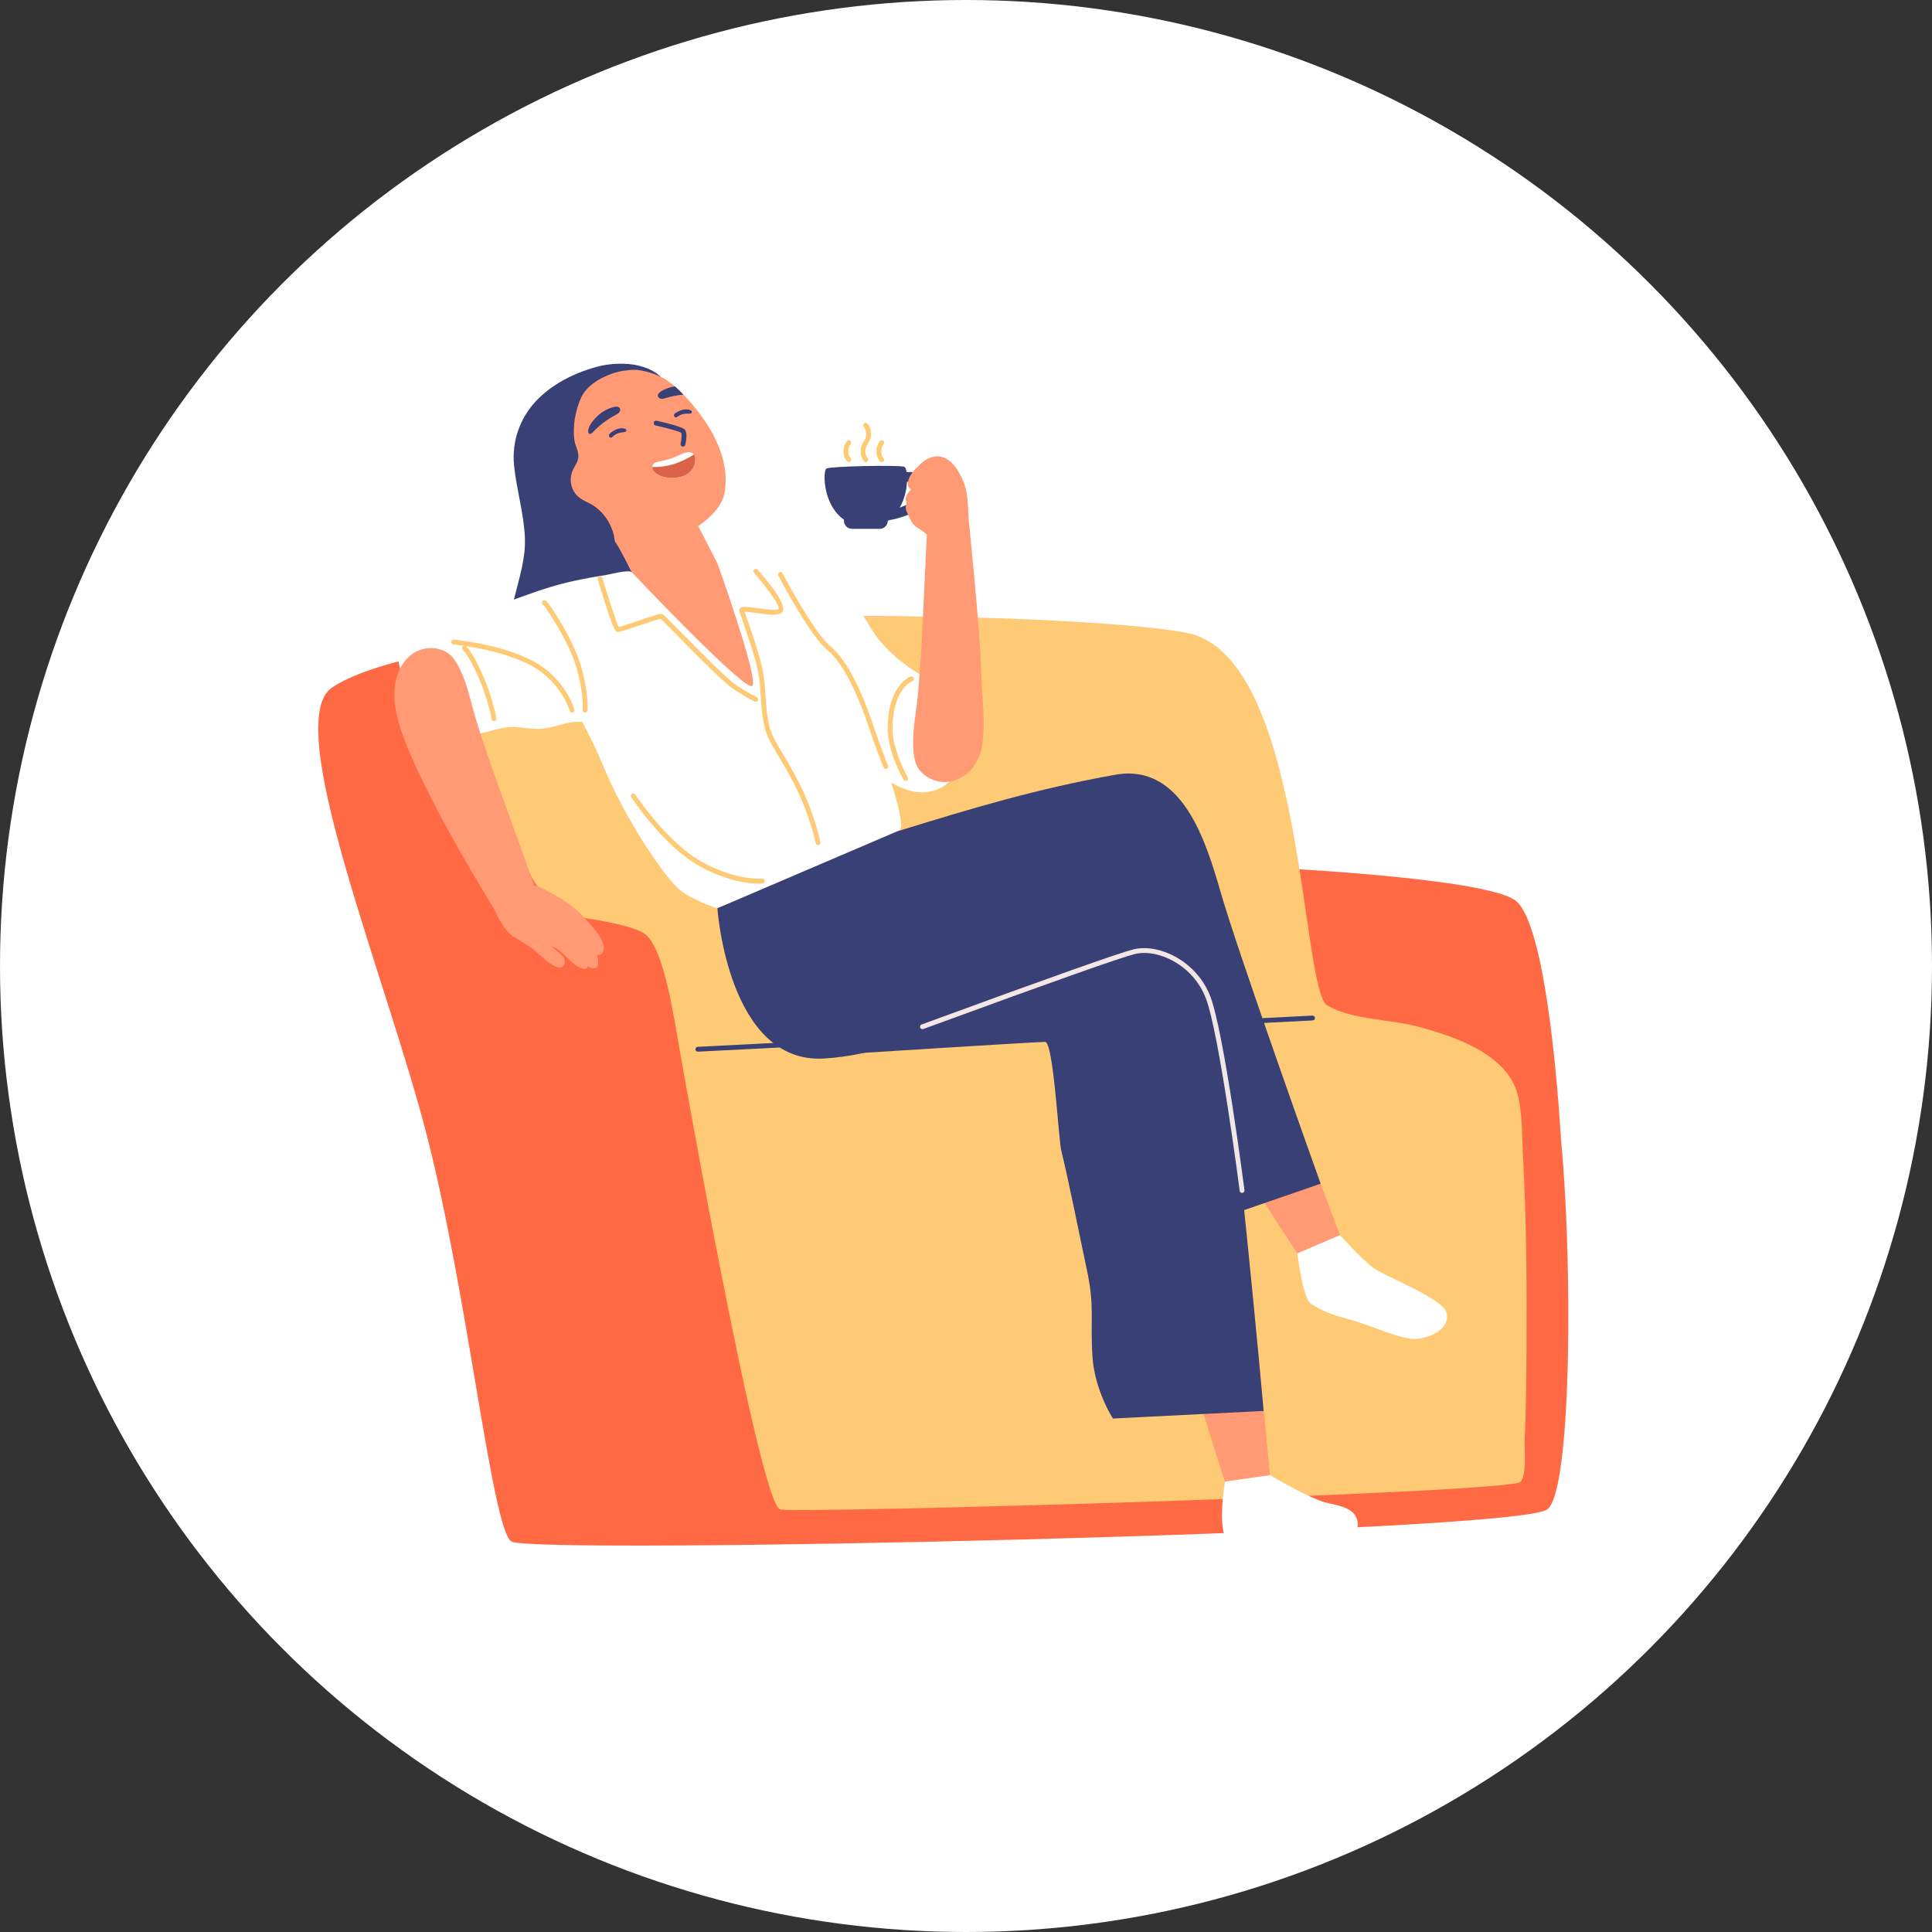 <svg width="170" height="170" viewBox="0 0 170 170" fill="none" xmlns="http://www.w3.org/2000/svg">
<rect x="0" y="0" width="170" height="170" fill="#333333" stroke="none"/>
<circle cx="85" cy="85" r="85" fill="white"/>
<g clip-path="url(#clip0_3885_6393)">
<path d="M137.338 100.063C137.338 100.063 136.331 81.3 133.301 79.205C130.271 77.11 109.908 76.253 109.908 76.253C109.908 76.253 110.571 85.585 111.044 86.252C111.518 86.918 121.084 92.377 124.493 93.742C127.903 95.108 134.219 95.488 134.328 95.775C134.438 96.06 137.338 100.063 137.338 100.063Z" fill="#FF6A45"/>
<path d="M136.142 132.818C133.3 134.917 46.692 136.818 44.987 135.637C43.282 134.452 41.199 114.154 37.6 100.063C34.001 85.973 24.618 63.45 29.266 60.46C30.899 59.409 33.478 58.525 36.77 57.778C60.986 52.289 98.038 54.457 102.436 55.851C112.097 58.921 113.602 85.585 115.875 87.212C115.894 87.227 115.917 87.242 115.94 87.253C118.433 88.861 134.078 90.187 136.143 93.66C138.226 97.161 138.984 130.723 136.143 132.818H136.142Z" fill="#FF6A45"/>
<path d="M133.805 130.387C133.048 131.381 70.582 133.188 68.665 132.819C66.748 132.45 59.309 89.576 59.309 89.576C59.309 89.576 49.09 81.65 46.688 77.007C44.286 72.367 39.225 63.256 39.225 63.256C39.225 63.256 38.089 60.806 36.77 57.778C60.986 52.289 100.679 54.457 105.078 55.851C114.739 58.921 114.486 86.831 116.759 88.458C118.995 89.755 122.336 89.677 124.803 90.342C127.92 91.182 132.532 92.706 133.506 96.198C133.982 97.904 133.915 99.918 134.008 101.673C134.31 107.331 134.354 113.01 134.321 118.676C134.306 121.357 134.274 124.04 134.16 126.719C134.122 127.58 134.369 129.645 133.804 130.389L133.805 130.387Z" fill="#FFCA75"/>
<path d="M61.404 92.538C61.289 92.538 61.196 92.446 61.191 92.331C61.188 92.213 61.28 92.115 61.397 92.111L115.489 89.364C115.595 89.367 115.703 89.453 115.708 89.57C115.711 89.688 115.619 89.787 115.502 89.79L61.41 92.538H61.404Z" fill="#394075"/>
<path d="M60.757 103.03C60.757 103.03 59.751 84.266 56.72 82.171C53.69 80.077 33.327 79.219 33.327 79.219C33.327 79.219 33.99 88.552 34.464 89.218C34.937 89.885 44.503 95.344 47.912 96.709C51.322 98.075 57.638 98.455 57.747 98.741C57.857 99.027 60.757 103.03 60.757 103.03Z" fill="#FF6A45"/>
<path d="M72.721 41.225C73.131 41.021 78.962 40.907 79.551 41.066C80.139 41.225 80.061 46.383 76.295 46.336C72.373 46.288 72.31 41.428 72.72 41.225H72.721Z" fill="#394075"/>
<path d="M74.345 45.486H78.031C78.079 45.486 78.119 45.526 78.119 45.575V45.818C78.119 46.212 77.8 46.533 77.408 46.533H74.969C74.576 46.533 74.258 46.212 74.258 45.818V45.575C74.258 45.526 74.298 45.486 74.346 45.486H74.345Z" fill="#394075"/>
<path d="M78.18 45.782L78.059 44.937C78.087 44.933 80.844 44.496 80.844 43.193C80.844 42.711 80.662 42.575 80.603 42.531C80.288 42.295 79.683 42.402 79.496 42.459L79.252 41.642C79.368 41.607 80.402 41.317 81.11 41.846C81.376 42.045 81.693 42.44 81.693 43.193C81.693 45.253 78.323 45.761 78.18 45.782Z" fill="#394075"/>
<path d="M76.188 40.66C76.131 40.66 76.074 40.637 76.033 40.592C75.795 40.336 75.485 39.638 76.011 38.83C76.483 38.106 76.036 37.588 76.017 37.567C75.939 37.479 75.946 37.344 76.032 37.266C76.119 37.187 76.251 37.192 76.331 37.279C76.573 37.544 76.893 38.257 76.367 39.063C75.89 39.796 76.339 40.296 76.344 40.301C76.424 40.387 76.42 40.522 76.334 40.602C76.293 40.641 76.242 40.66 76.19 40.66H76.188Z" fill="#FFCA75"/>
<path d="M77.582 40.66C77.525 40.66 77.468 40.637 77.427 40.592C77.189 40.336 76.879 39.638 77.405 38.83C77.469 38.731 77.601 38.704 77.699 38.768C77.797 38.833 77.824 38.965 77.76 39.064C77.284 39.796 77.733 40.296 77.738 40.301C77.818 40.388 77.814 40.523 77.728 40.603C77.687 40.642 77.636 40.66 77.584 40.66L77.582 40.66Z" fill="#FFCA75"/>
<path d="M74.688 40.66C74.631 40.66 74.574 40.637 74.533 40.592C74.295 40.336 73.985 39.638 74.511 38.83C74.576 38.731 74.706 38.704 74.805 38.768C74.903 38.833 74.93 38.965 74.866 39.064C74.389 39.796 74.839 40.296 74.844 40.301C74.924 40.388 74.92 40.523 74.834 40.603C74.793 40.642 74.741 40.66 74.689 40.66L74.688 40.66Z" fill="#FFCA75"/>
<path d="M59.613 43.681C59.524 40.429 59.044 36.698 57.993 33.637C57.981 33.532 57.971 33.426 57.959 33.321C58.1 33.305 58.121 33.146 58.121 33.146C58.121 33.146 56.636 31.491 52.999 32.16C52.766 32.203 52.538 32.266 52.311 32.332C50.399 32.887 48.509 33.844 47.135 35.32C45.73 36.829 45.027 38.87 45.231 40.934C45.447 43.108 46.12 45.237 46.19 47.428C46.302 50.901 43.928 54.31 45.185 57.798C45.233 57.933 45.342 58.005 45.457 58.023C45.84 58.579 46.386 58.934 47.097 59.034C48.123 59.181 49.633 58.965 50.654 58.816C51.096 58.751 51.548 58.636 51.994 58.479C53.016 58.688 54.228 58.627 55.197 58.398C55.424 58.346 55.493 58.096 55.705 58.017C56.983 57.545 56.698 58.02 57.409 57.793C58.033 57.594 58.4 57.145 58.665 56.544C59.15 55.442 59.197 53.979 59.437 52.79C59.735 51.308 59.343 49.855 59.299 48.37C59.252 46.795 59.655 45.261 59.613 43.681Z" fill="#394075"/>
<path d="M64.454 52.147L67.812 61.873L57.261 53.907C57.261 53.907 54.954 48.811 54.112 47.653C51.9 45.866 48.623 44.107 48.259 41.455C47.607 36.652 51.517 31.563 56.627 32.641C57.537 32.832 58.416 33.201 59.139 33.795C59.223 33.863 59.303 33.932 59.386 34.001C59.64 34.226 59.893 34.466 60.136 34.725C62.419 37.113 64.321 40.235 63.749 43.396C63.45 45.046 61.433 46.281 61.433 46.281L64.454 52.147Z" fill="#FF9A75"/>
<path d="M118.134 109.282C118.134 109.282 111.102 90.607 110.579 89.743C110.511 89.63 110.328 89.691 110.314 89.812C110.284 90.084 110.286 90.362 110.302 90.642C109.408 90.011 107.978 89.552 107.443 89.454C106.035 89.199 104.647 89.646 103.616 90.588C103.556 90.524 103.496 90.459 103.422 90.408C103.386 90.546 103.372 90.69 103.372 90.836C103.296 90.917 103.217 90.993 103.145 91.079C102.918 91.355 103.221 91.76 103.515 91.699C103.714 92.352 104.073 93.005 104.321 93.52C104.953 94.833 105.699 96.089 106.414 97.357C107.6 99.459 108.803 101.55 109.964 103.666C110.942 105.449 114.484 110.786 114.484 110.786L118.134 109.283V109.282Z" fill="#FF9A75"/>
<path d="M111.775 130.104C111.775 130.104 109.916 110.224 109.638 109.251C109.602 109.125 109.411 109.134 109.366 109.248C109.264 109.502 109.193 109.77 109.134 110.044C108.439 109.197 107.182 108.373 106.691 108.137C105.401 107.515 103.945 107.576 102.703 108.21C102.662 108.133 102.622 108.055 102.563 107.985C102.492 108.108 102.441 108.244 102.402 108.385C102.308 108.443 102.211 108.495 102.119 108.559C101.828 108.764 102.012 109.236 102.313 109.255C102.333 109.937 102.507 110.663 102.61 111.225C102.874 112.66 103.262 114.07 103.618 115.483C104.208 117.825 104.816 120.163 105.378 122.512C105.852 124.492 107.86 130.582 107.86 130.582L111.776 130.104H111.775Z" fill="#FF9A75"/>
<path d="M55.058 37.766C54.615 37.514 53.947 37.861 53.629 38.184C53.468 38.349 53.693 38.622 53.864 38.46C54.031 38.302 54.214 38.178 54.431 38.105C54.632 38.038 54.845 38.06 55.041 37.987C55.127 37.955 55.138 37.812 55.058 37.767L55.058 37.766Z" fill="#394075"/>
<path d="M60.844 36.159C60.436 35.853 59.728 36.11 59.373 36.391C59.193 36.533 59.382 36.833 59.572 36.695C59.757 36.56 59.954 36.461 60.18 36.415C60.387 36.373 60.596 36.423 60.799 36.376C60.889 36.355 60.918 36.214 60.844 36.16L60.844 36.159Z" fill="#394075"/>
<path d="M60.094 39.298C60.077 39.298 60.061 39.296 60.045 39.292C59.931 39.265 59.86 39.15 59.887 39.036C59.982 38.632 60.005 38.17 59.936 38.084C59.79 37.961 58.65 37.65 57.681 37.436C57.566 37.41 57.494 37.296 57.519 37.182C57.544 37.067 57.656 36.996 57.772 37.02C58.6 37.203 60.027 37.548 60.251 37.799C60.51 38.09 60.372 38.829 60.3 39.134C60.278 39.232 60.19 39.298 60.095 39.298H60.094Z" fill="#394075"/>
<path d="M61.17 40.271C61.159 40.16 61.121 40.069 61.06 39.993C60.935 39.829 60.719 39.753 60.488 39.795C60.007 39.882 59.587 40.164 59.128 40.317C58.829 40.416 58.522 40.481 58.223 40.565C58.018 40.618 57.761 40.63 57.579 40.759C57.465 40.839 57.408 40.965 57.404 41.09C57.393 41.231 57.443 41.376 57.541 41.483C58.128 42.142 59.359 42.165 60.12 41.89C60.787 41.647 61.246 41.014 61.17 40.272V40.271Z" fill="white"/>
<path d="M60.121 41.889C59.359 42.164 58.129 42.141 57.541 41.482C57.443 41.375 57.393 41.23 57.405 41.09C57.795 41.105 58.678 41.082 59.595 40.728C60.269 40.469 60.758 40.191 61.061 39.993C61.122 40.069 61.16 40.16 61.171 40.271C61.246 41.013 60.788 41.646 60.121 41.889Z" fill="#D96249"/>
<path d="M54.575 36.077C54.579 36.024 54.57 35.971 54.542 35.924C54.447 35.76 54.212 35.766 54.028 35.809C53.494 35.936 52.999 36.21 52.599 36.585C52.274 36.889 51.725 37.501 51.754 37.987C51.76 38.067 51.804 38.15 51.879 38.173C51.987 38.208 52.09 38.115 52.167 38.033C52.742 37.424 53.416 36.91 54.155 36.519C54.272 36.456 54.395 36.395 54.48 36.294C54.531 36.234 54.567 36.156 54.573 36.077H54.575Z" fill="#394075"/>
<path d="M60.136 34.724C59.609 34.769 59.091 34.868 58.583 35.021C58.459 35.06 58.329 35.105 58.197 35.094C58.117 35.086 58.038 35.056 57.977 35.002C57.939 34.968 57.909 34.922 57.894 34.873C57.849 34.686 58.019 34.526 58.182 34.427C58.546 34.203 58.959 34.058 59.387 34.001C59.641 34.226 59.894 34.466 60.136 34.725V34.724Z" fill="#394075"/>
<path d="M79.296 72.579C79.127 70.507 78.174 68.492 77.764 66.445C77.313 64.193 77.368 61.885 76.933 59.642C76.383 56.811 74.179 54.688 72.197 52.636C72.135 52.511 72.077 52.398 72.027 52.303C71.27 50.875 68.428 49.256 66.818 49.636C65.208 50.018 63.133 49.58 63.133 49.58C63.133 49.58 66.771 59.736 66.203 60.355C65.634 60.974 55.576 50.337 55.576 50.337C55.305 50.099 53.564 50.562 53.251 50.609C52.335 50.748 51.424 50.917 50.518 51.112C49.129 51.411 47.769 51.833 46.434 52.32C45.249 52.752 43.98 53.146 42.939 53.878C42.388 54.265 41.85 54.747 41.147 54.888C40.247 55.069 39.306 54.804 38.42 55.106C37.761 55.332 37.145 55.772 36.537 56.081C35.45 56.635 34.61 57.974 35.404 59.196C35.564 59.441 35.644 59.439 35.86 59.627C36.866 60.501 37.289 61.716 38.357 62.481C39.031 62.965 39.521 63.617 40.146 64.145C40.34 64.309 40.55 64.447 40.798 64.518C42.199 64.915 43.839 63.86 45.314 63.968C46.273 64.039 47.193 64.243 48.154 64.06C49.176 63.866 50.189 63.392 51.25 63.54C51.985 64.95 52.66 66.355 53.165 67.586C54.885 71.777 58.625 77.633 60.188 78.585C61.751 79.537 63.124 79.918 63.124 79.918L79.13 74.538C79.13 74.538 79.059 73.986 78.928 73.158C79.154 73.086 79.323 72.898 79.296 72.579Z" fill="white"/>
<path d="M55.95 32.228C55.934 32.223 54.81 32.122 54.316 32.249C53.328 32.429 52.296 32.783 51.681 33.444C51.678 33.446 51.675 33.448 51.671 33.45C51.677 33.426 51.686 33.401 51.691 33.376C51.731 33.196 51.481 33.074 51.385 33.246C51.275 33.444 51.188 33.646 51.109 33.849C49.91 34.761 48.95 35.996 48.465 37.435C47.957 38.944 47.532 41.042 48.384 42.486C48.801 43.193 49.283 43.89 49.821 44.511C50.069 44.798 50.336 45.067 50.633 45.303C51.082 45.658 51.7 45.871 52.038 46.352C52.106 46.449 52.206 46.479 52.297 46.465C52.414 46.64 52.53 46.814 52.641 46.989C52.734 47.135 54.111 47.652 54.111 47.652C54.087 47.642 54.037 47.184 54.027 47.144C53.93 46.725 53.772 46.319 53.562 45.945C53.27 45.425 52.873 44.97 52.397 44.612C51.819 44.179 51.075 44.03 50.625 43.435C50.524 43.302 50.441 43.159 50.377 43.006C50.172 42.518 50.171 41.956 50.362 41.465C50.53 41.031 50.868 40.684 50.893 40.2C50.92 39.695 50.617 39.237 50.544 38.744C50.366 37.545 50.635 36.082 51.132 34.987C51.72 33.691 53.533 32.822 54.889 32.62C55.229 32.568 55.578 32.533 55.939 32.524C56.242 32.516 56.174 32.301 55.949 32.227L55.95 32.228Z" fill="#394075"/>
<path d="M84.597 62.891C84.325 61.445 83.185 60.635 81.996 59.97C79.808 58.745 77.758 57.261 76.496 55.052C73.463 49.749 68.421 49.749 68.421 49.749C68.421 49.749 66.369 50.257 66.511 50.271C67.733 50.401 68.858 50.475 69.922 50.757C69.899 52.246 70.513 53.772 70.784 55.222C71.192 57.394 71.102 59.729 71.715 61.842C71.763 62.006 71.906 62.045 72.025 62.002C72.908 63.592 73.494 65.18 75.004 66.353C76.542 67.548 78.368 69.215 80.319 69.632C81.501 69.884 82.906 69.57 83.697 68.591C84.244 67.913 84.229 67.193 84.293 66.372C84.38 65.248 84.811 64.021 84.598 62.891H84.597Z" fill="white"/>
<path d="M80.96 58.745C80.905 59.523 80.843 60.301 80.772 61.078C80.617 62.783 80.209 64.508 80.391 66.227C80.459 66.872 80.59 67.439 81.049 67.925C81.684 68.597 82.659 68.923 83.568 68.772C85.084 68.52 86.118 67.219 86.387 65.758C86.77 63.687 86.384 61.347 86.336 59.251C86.248 55.35 85.238 45.779 85.238 45.779L81.558 46.957C81.558 46.957 81.204 54.396 81.158 55.36C81.104 56.489 81.039 57.617 80.959 58.745H80.96Z" fill="#FF9A75"/>
<path d="M85.238 45.779C85.238 45.779 85.179 43.797 85.002 43.112C84.457 41.023 82.904 39.036 80.93 40.886C80.471 41.316 79.858 41.932 79.883 42.618C79.889 42.778 79.967 42.959 80.119 43.032C80.137 43.041 80.154 43.043 80.172 43.051C80.118 43.114 80.064 43.178 80.01 43.243C79.764 43.535 79.564 43.928 79.79 44.236C79.578 44.693 79.764 44.997 79.973 45.435C80.211 45.932 80.334 46.225 80.847 46.51C81.363 46.796 82.058 47.592 82.65 47.653C84.194 47.815 85.238 45.78 85.238 45.78V45.779Z" fill="#FF9A75"/>
<path d="M51.476 62.705C51.468 62.705 51.46 62.705 51.453 62.704C51.336 62.691 51.252 62.587 51.264 62.47C51.265 62.457 51.392 61.14 50.75 58.836C50.084 56.447 47.991 53.373 47.771 53.188C47.684 53.115 47.665 52.981 47.736 52.89C47.806 52.799 47.93 52.777 48.023 52.845C48.369 53.096 50.497 56.348 51.159 58.721C51.825 61.114 51.692 62.46 51.686 62.515C51.675 62.625 51.583 62.706 51.476 62.706V62.705Z" fill="#FFCA75"/>
<path d="M50.338 62.705C50.246 62.705 50.161 62.645 50.134 62.551C50.127 62.525 49.363 59.952 46.688 58.538C43.963 57.099 39.941 56.709 39.901 56.705C39.785 56.694 39.699 56.589 39.709 56.472C39.72 56.355 39.826 56.268 39.94 56.28C40.108 56.296 44.087 56.681 46.886 58.16C49.727 59.662 50.51 62.321 50.542 62.433C50.575 62.545 50.51 62.663 50.397 62.696C50.377 62.702 50.358 62.704 50.338 62.704V62.705Z" fill="#FFCA75"/>
<path d="M43.472 63.467C43.371 63.467 43.281 63.392 43.263 63.289C43.26 63.272 42.971 61.574 42.094 59.579C41.242 57.639 40.74 57.197 40.735 57.193C40.647 57.117 40.634 56.983 40.708 56.893C40.782 56.804 40.912 56.789 41.003 56.862C41.06 56.908 41.587 57.37 42.482 59.407C43.382 61.456 43.669 63.149 43.681 63.22C43.701 63.336 43.622 63.445 43.507 63.465C43.495 63.467 43.483 63.468 43.472 63.468V63.467Z" fill="#FFCA75"/>
<path d="M77.946 67.657C77.863 67.657 77.785 67.609 77.75 67.528C77.745 67.514 77.17 66.159 76.366 63.751C75.862 62.241 74.506 58.581 72.799 57.193C71.274 55.953 68.59 50.857 68.477 50.641C68.422 50.536 68.461 50.407 68.565 50.352C68.667 50.298 68.797 50.337 68.852 50.441C68.879 50.493 71.607 55.677 73.065 56.862C74.859 58.319 76.251 62.069 76.767 63.615C77.565 66.005 78.135 67.347 78.141 67.36C78.186 67.468 78.137 67.593 78.029 67.64C78.002 67.652 77.973 67.657 77.946 67.657Z" fill="#FFCA75"/>
<path d="M79.691 68.718C79.619 68.718 79.547 68.68 79.508 68.613C79.451 68.515 78.112 66.2 78.112 64.118C78.112 60.289 80.049 59.56 80.131 59.531C80.243 59.492 80.363 59.551 80.401 59.662C80.441 59.772 80.383 59.894 80.273 59.934C80.245 59.944 78.537 60.627 78.537 64.119C78.537 66.083 79.861 68.374 79.874 68.397C79.934 68.499 79.9 68.63 79.799 68.689C79.766 68.709 79.728 68.718 79.692 68.718H79.691Z" fill="#FFCA75"/>
<path d="M66.503 61.753C66.474 61.753 66.444 61.747 66.416 61.734C66.39 61.722 65.754 61.433 64.524 60.623C63.698 60.081 61.338 57.682 59.615 55.931C58.95 55.255 58.318 54.613 58.133 54.449C57.875 54.497 56.947 54.808 56.257 55.039C54.724 55.552 54.429 55.635 54.298 55.606C54.158 55.575 53.967 55.533 52.599 50.983C52.565 50.87 52.629 50.752 52.741 50.717C52.853 50.683 52.972 50.747 53.006 50.86C53.558 52.7 54.225 54.751 54.444 55.179C54.675 55.12 55.471 54.853 56.123 54.634C57.937 54.027 58.136 53.981 58.274 54.033C58.368 54.068 58.488 54.179 59.917 55.632C61.53 57.271 63.969 59.749 64.757 60.267C65.956 61.055 66.585 61.343 66.591 61.345C66.698 61.394 66.746 61.521 66.698 61.627C66.662 61.706 66.585 61.753 66.504 61.753H66.503Z" fill="#FFCA75"/>
<path d="M71.979 74.371C71.879 74.371 71.791 74.3 71.771 74.198C71.766 74.174 71.287 71.765 69.944 69.112C69.378 67.992 68.877 67.155 68.475 66.482C67.895 65.511 67.476 64.81 67.275 63.97C67.07 63.115 67.008 62.241 66.942 61.315C66.901 60.729 66.858 60.124 66.777 59.507C66.598 58.168 65.57 55.259 65.183 54.164C65.12 53.986 65.075 53.858 65.055 53.797C65.022 53.701 65.04 53.603 65.101 53.529C65.256 53.341 65.591 53.371 66.588 53.511C67.2 53.598 68.337 53.758 68.516 53.578C68.61 53.308 67.622 51.853 66.353 50.411C66.274 50.324 66.283 50.188 66.37 50.111C66.458 50.032 66.592 50.041 66.67 50.129C67.929 51.558 69.323 53.369 68.815 53.88C68.51 54.188 67.712 54.101 66.528 53.934C66.185 53.885 65.74 53.823 65.513 53.822C65.532 53.877 65.556 53.944 65.582 54.019C65.974 55.126 67.013 58.065 67.197 59.449C67.28 60.079 67.324 60.691 67.366 61.283C67.43 62.191 67.491 63.048 67.688 63.868C67.874 64.644 68.258 65.287 68.84 66.261C69.245 66.939 69.75 67.784 70.323 68.917C71.694 71.626 72.184 74.09 72.189 74.115C72.212 74.231 72.137 74.343 72.022 74.366C72.008 74.368 71.994 74.37 71.98 74.37L71.979 74.371Z" fill="#FFCA75"/>
<path d="M63.124 79.918L78.928 73.158C85.633 71.089 91.216 69.408 98.131 68.172C104.03 67.117 106.125 74.067 107.4 78.483C109.01 84.062 116.208 104.155 116.208 104.155L102.593 108.851C102.593 108.851 99.635 101.453 98.213 99.834C96.793 98.216 95.941 93.454 95.467 90.883C94.994 88.312 95.076 85.679 91.88 86.276C88.684 86.871 80.945 92.635 72.517 93.141C64.056 93.649 63.125 79.92 63.125 79.92L63.124 79.918Z" fill="#394075"/>
<path d="M74.636 92.727C74.636 92.727 91.11 91.679 91.963 91.679C92.694 91.68 93.141 100.223 93.379 101.215C94.108 104.232 94.974 108.638 95.624 111.677C96.351 115.075 95.91 115.963 96.129 119.39C96.319 122.342 97.929 124.818 97.929 124.818L111.188 124.152C111.188 124.152 108.631 95.488 107.4 90.441C106.169 85.394 98.781 78.632 98.497 78.632C98.213 78.632 83.454 80.632 81.647 82.536C79.84 84.441 74.636 92.726 74.636 92.726V92.727Z" fill="#394075"/>
<path d="M66.74 77.75C65.973 77.75 64.085 77.589 61.619 76.249C58.452 74.53 55.662 70.326 55.545 70.148C55.48 70.049 55.507 69.917 55.604 69.852C55.702 69.787 55.834 69.814 55.898 69.912C55.926 69.955 58.748 74.205 61.82 75.873C64.872 77.53 67.041 77.312 67.062 77.309C67.176 77.297 67.283 77.38 67.296 77.497C67.31 77.614 67.226 77.719 67.11 77.733C67.09 77.736 66.961 77.749 66.74 77.749V77.75Z" fill="#FFCA75"/>
<path d="M114.157 110.29L117.906 108.676C117.906 108.676 119.806 110.788 120.817 111.55C121.827 112.312 126.973 114.248 127.289 115.518C127.604 116.789 126.153 117.613 124.795 117.804C123.438 117.994 120.407 116.518 118.765 116.106C117.124 115.693 116.144 115.233 115.387 114.757C114.63 114.281 114.157 110.291 114.157 110.291V110.29Z" fill="white"/>
<path d="M107.79 130.37L111.747 129.798C111.747 129.798 115.324 131.961 116.934 132.279C118.544 132.597 119.27 132.977 119.46 133.898C119.649 134.818 118.45 135.53 116.807 135.618C115.166 135.707 108.452 136.071 108.031 135.618C107.053 134.564 107.79 130.37 107.79 130.37Z" fill="white"/>
<path d="M109.293 104.967C109.189 104.967 109.097 104.889 109.083 104.782C109.066 104.644 107.275 90.881 106.105 87.838C104.985 84.921 101.905 83.448 99.842 83.951C98.651 84.242 92.684 86.353 82.106 90.229C81.574 90.424 81.259 90.54 81.234 90.548C81.123 90.584 81.003 90.525 80.966 90.413C80.928 90.302 80.988 90.181 81.099 90.143C81.13 90.133 81.44 90.019 81.96 89.829C92.554 85.947 98.537 83.829 99.742 83.535C101.976 82.99 105.302 84.56 106.501 87.683C107.688 90.773 109.43 104.157 109.504 104.726C109.519 104.843 109.438 104.949 109.321 104.965C109.312 104.966 109.303 104.967 109.293 104.967V104.967Z" fill="#F2E7E5"/>
<path d="M42.652 65.7C42.404 64.961 42.164 64.218 41.932 63.474C41.421 61.84 41.137 60.09 40.311 58.575C40.001 58.006 39.663 57.533 39.054 57.263C38.21 56.889 37.185 56.965 36.405 57.457C35.764 57.86 35.303 58.514 35.031 59.224C34.288 61.174 34.92 63.361 35.672 65.306C37.881 71.014 43.473 79.982 43.473 79.982L47.043 77.986C47.043 77.986 44.092 69.808 43.765 68.9C43.383 67.838 43.01 66.771 42.653 65.7H42.652Z" fill="#FF9A75"/>
<path d="M52.957 83.923C53.591 83.17 52.331 81.793 51.886 81.27C51.467 80.778 51.046 80.339 50.588 79.948C50.1 79.531 49.572 79.166 48.96 78.843C48.325 78.507 47.624 78.037 46.916 77.913C46.865 77.904 46.825 77.923 46.795 77.951C46.506 77.953 46.094 78.147 45.961 78.195C45.249 78.448 43.472 79.983 43.472 79.983C43.472 79.983 44.229 81.754 45.082 82.347C45.612 82.717 46.553 83.199 47.049 83.63C47.494 84.018 47.916 84.439 48.404 84.774C48.778 85.031 49.589 85.475 49.696 84.684C49.756 84.24 49.338 83.963 49.048 83.712C48.872 83.559 48.696 83.407 48.52 83.255C48.706 83.328 48.887 83.406 49.041 83.511C49.774 84.008 50.483 85.071 51.369 85.257C51.518 85.288 51.708 85.192 51.712 85.021C51.819 85.099 51.934 85.158 52.06 85.183C52.497 85.27 52.655 85.018 52.64 84.604C52.633 84.395 52.585 84.197 52.514 84.007C52.55 84.105 52.902 83.988 52.957 83.923Z" fill="#FF9A75"/>
</g>
<defs>
<clipPath id="clip0_3885_6393">
<rect width="110" height="104" fill="white" transform="translate(28 32)"/>
</clipPath>
</defs>
</svg>
